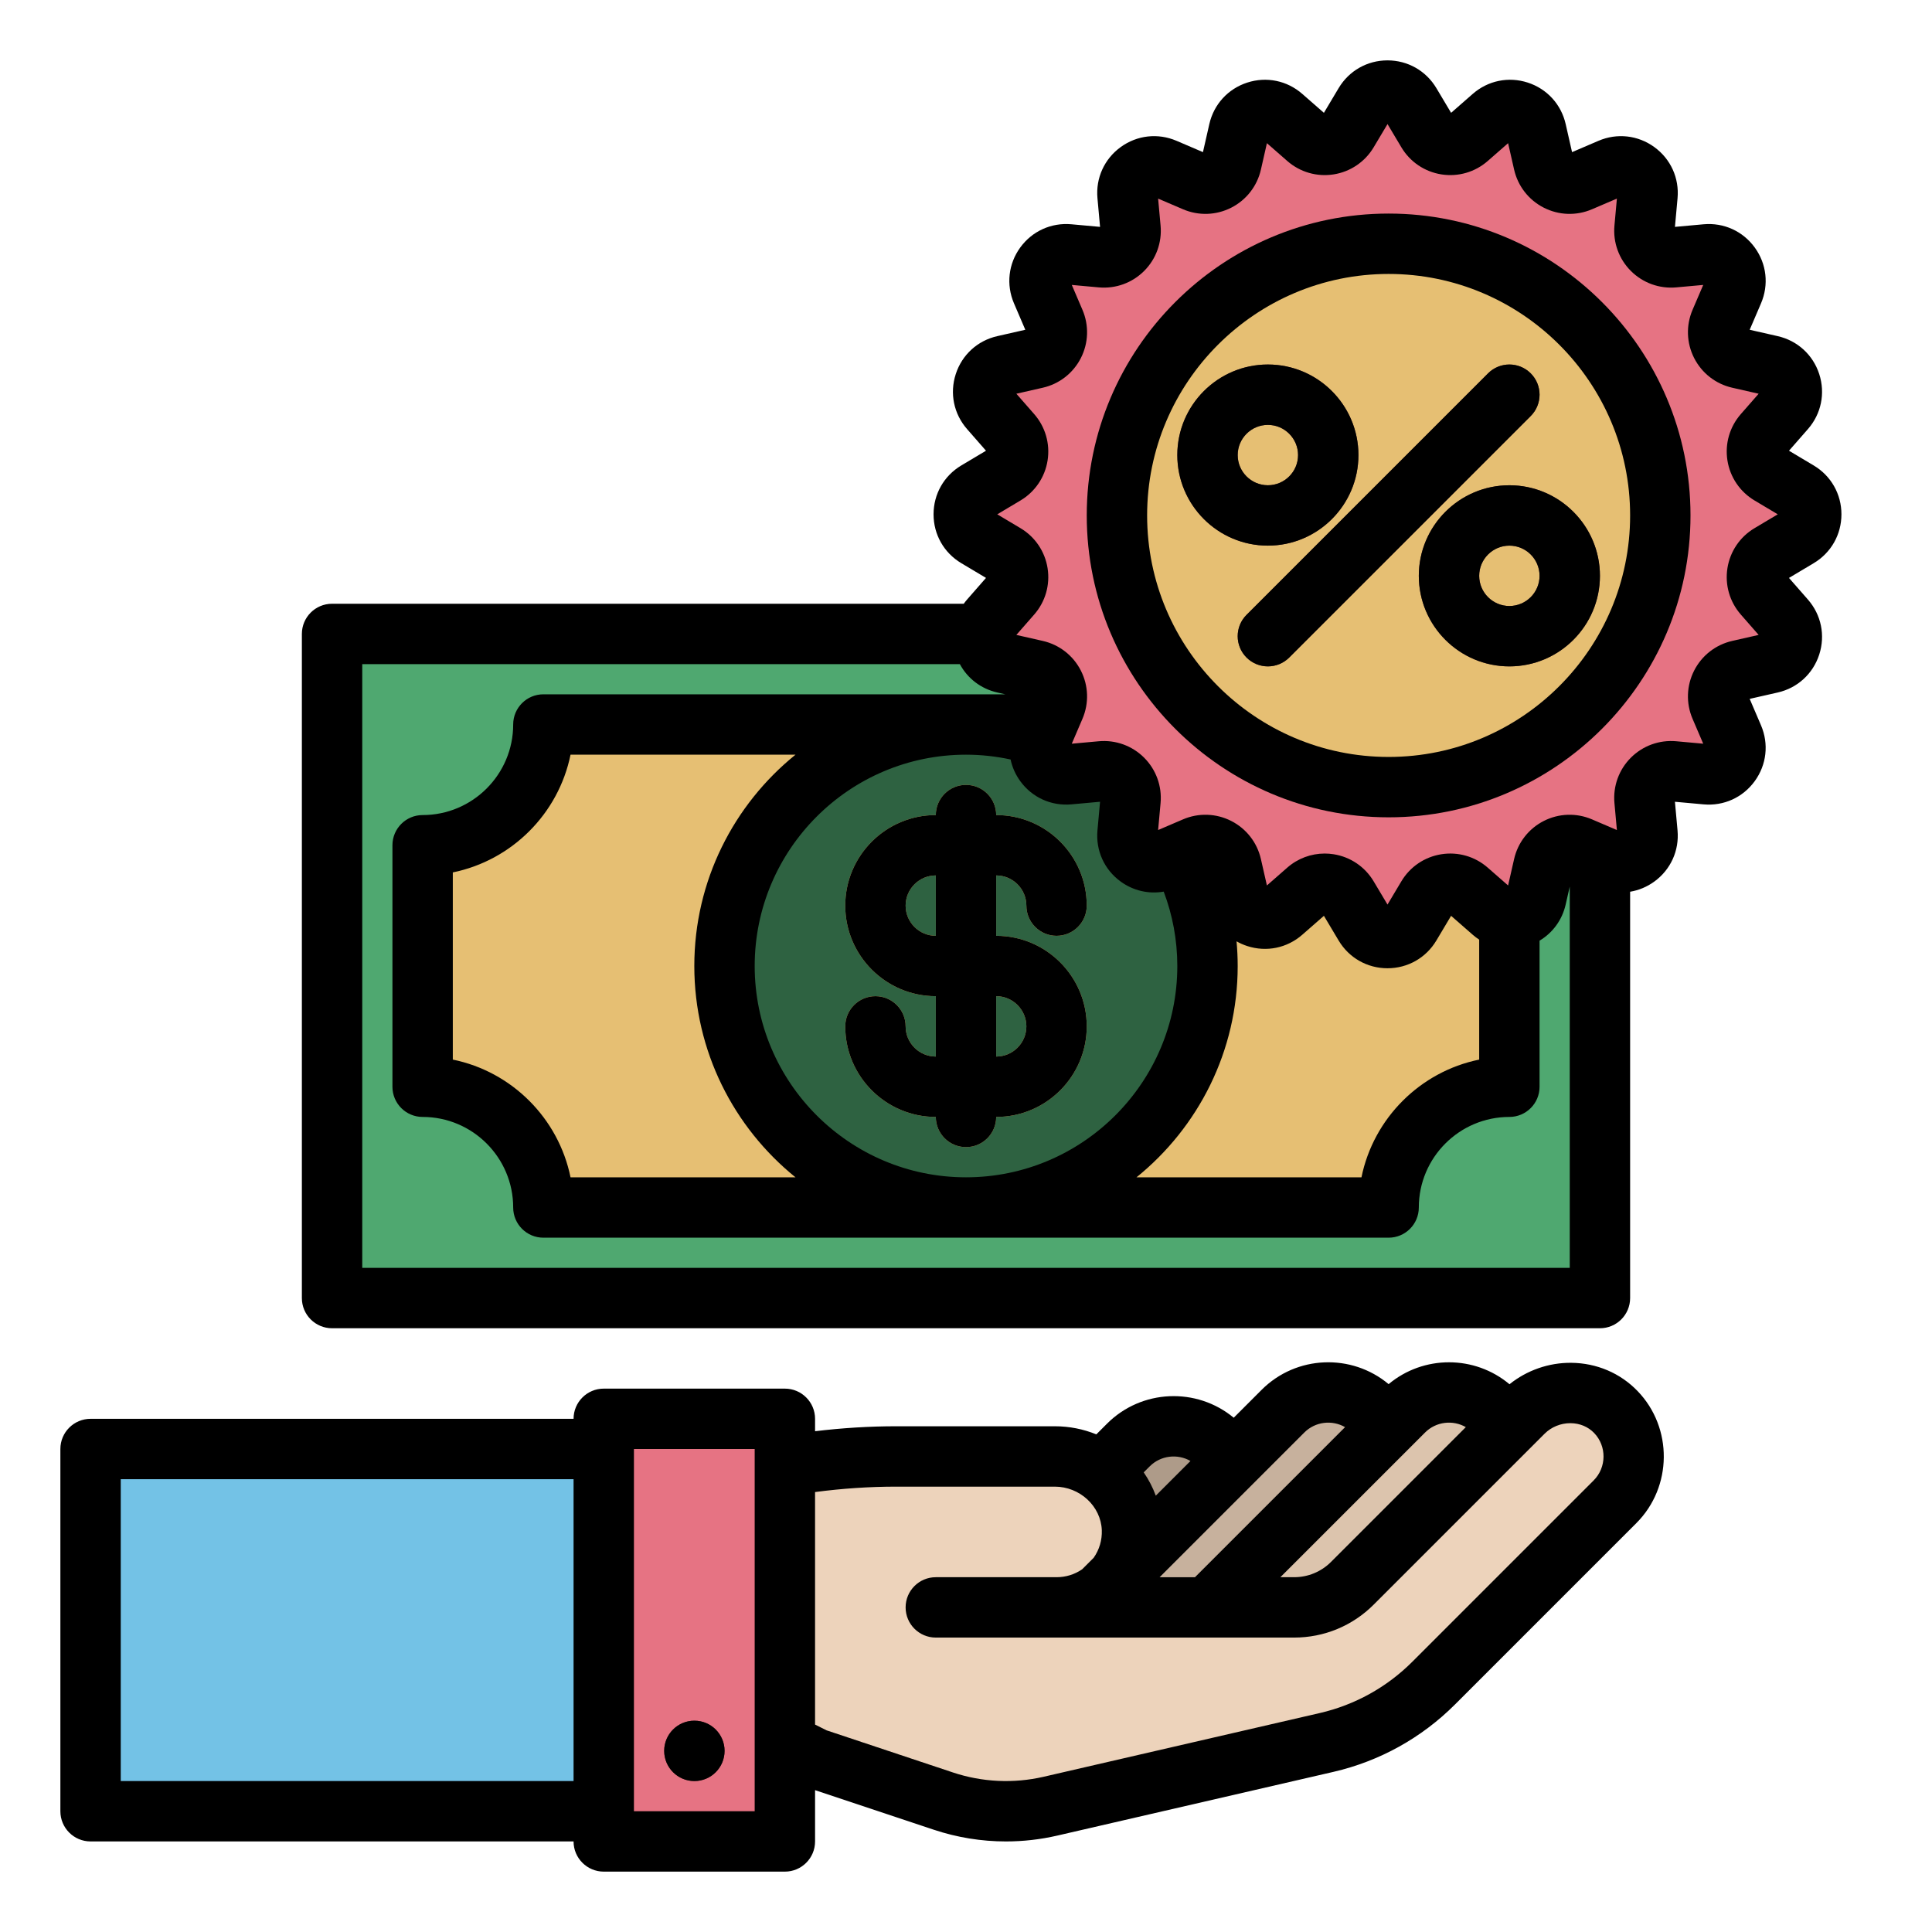 <svg id="filled_Outline" enable-background="new 0 0 512 512" viewBox="0 0 512 512" xmlns="http://www.w3.org/2000/svg"><path d="m24 384h144v96h-144z" fill="#73c2e6"/><path d="m263.029 466.947 60-60c6.627-6.627 6.627-17.373 0-24s-17.373-6.627-24 0l-52 52" fill="#ae9b89"/><path d="m304 457.976 60-60c6.627-6.627 6.627-17.373 0-24s-17.373-6.627-24 0l-52 52" fill="#c7b19d"/><path d="m336 457.976 60-60c6.627-6.627 6.627-17.373 0-24s-17.373-6.627-24 0l-52 52" fill="#dcc4ad"/><path d="m88 168h336v176h-336z" fill="#4fa870"/><path d="m400 288v-64c-17.673 0-32-14.327-32-32h-224c0 17.673-14.327 32-32 32v64c17.673 0 32 14.327 32 32h224c0-17.673 14.327-32 32-32z" fill="#e6bf73"/><circle cx="256" cy="256" fill="#2e6241" r="64"/><g><path d="m264 296h-16c-13.233 0-24-10.767-24-24 0-4.418 3.582-8 8-8s8 3.582 8 8c0 4.411 3.589 8 8 8h16c4.411 0 8-3.589 8-8s-3.589-8-8-8h-16c-13.233 0-24-10.767-24-24s10.767-24 24-24h16c13.233 0 24 10.767 24 24 0 4.418-3.582 8-8 8s-8-3.582-8-8c0-4.411-3.589-8-8-8h-16c-4.411 0-8 3.589-8 8s3.589 8 8 8h16c13.233 0 24 10.767 24 24s-10.767 24-24 24z" fill="#f7cd7b"/></g><g><path d="m256 304c-4.418 0-8-3.582-8-8v-80c0-4.418 3.582-8 8-8s8 3.582 8 8v80c0 4.418-3.582 8-8 8z" fill="#f7cd7b"/></g><path d="m373.78 27.452 4.469 7.494c2.264 3.796 7.414 4.611 10.74 1.701l6.566-5.746c4.033-3.53 10.374-1.469 11.562 3.757l1.935 8.509c.98 4.309 5.626 6.677 9.688 4.937l8.021-3.436c4.927-2.111 10.32 1.808 9.836 7.146l-.789 8.69c-.4 4.401 3.287 8.089 7.689 7.689l8.69-.789c5.338-.485 9.257 4.909 7.146 9.836l-3.436 8.021c-1.74 4.062.627 8.709 4.937 9.688l8.509 1.935c5.226 1.188 7.287 7.529 3.757 11.562l-5.746 6.566c-2.91 3.326-2.095 8.476 1.701 10.74l7.494 4.469c4.603 2.745 4.603 9.412 0 12.158l-7.494 4.469c-3.796 2.264-4.611 7.414-1.701 10.74l5.746 6.566c3.53 4.033 1.469 10.374-3.757 11.562l-8.509 1.935c-4.309.98-6.677 5.626-4.937 9.688l3.436 8.021c2.111 4.927-1.808 10.32-7.146 9.836l-8.69-.789c-4.401-.4-8.089 3.287-7.689 7.689l.789 8.69c.485 5.338-4.909 9.257-9.836 7.146l-8.021-3.436c-4.062-1.74-8.709.627-9.688 4.937l-1.935 8.509c-1.188 5.226-7.529 7.287-11.562 3.757l-6.566-5.746c-3.326-2.91-8.476-2.095-10.74 1.701l-4.469 7.494c-2.745 4.603-9.412 4.603-12.158 0l-4.469-7.494c-2.264-3.796-7.414-4.611-10.74-1.701l-6.566 5.746c-4.033 3.53-10.374 1.469-11.562-3.757l-1.935-8.509c-.98-4.309-5.626-6.677-9.688-4.937l-8.021 3.436c-4.927 2.111-10.32-1.808-9.836-7.146l.789-8.69c.4-4.401-3.287-8.089-7.689-7.689l-8.69.789c-5.338.485-9.257-4.909-7.146-9.836l3.436-8.021c1.74-4.062-.627-8.709-4.937-9.688l-8.509-1.935c-5.226-1.188-7.287-7.529-3.757-11.562l5.746-6.566c2.91-3.326 2.095-8.476-1.701-10.74l-7.494-4.469c-4.603-2.745-4.603-9.412 0-12.158l7.494-4.469c3.796-2.264 4.611-7.414 1.701-10.74l-5.746-6.566c-3.53-4.033-1.469-10.374 3.757-11.562l8.509-1.935c4.31-.98 6.677-5.626 4.937-9.688l-3.436-8.021c-2.111-4.927 1.808-10.32 7.146-9.836l8.69.789c4.401.4 8.089-3.287 7.689-7.689l-.789-8.69c-.485-5.338 4.909-9.257 9.836-7.146l8.021 3.436c4.062 1.74 8.709-.627 9.688-4.937l1.935-8.509c1.188-5.226 7.529-7.287 11.562-3.757l6.566 5.746c3.326 2.91 8.476 2.095 10.74-1.701l4.469-7.494c2.745-4.603 9.412-4.603 12.158 0z" fill="#e67383"/><circle cx="368" cy="136.598" fill="#e6bf73" r="72"/><g><path d="m336 176.598c-2.047 0-4.095-.781-5.657-2.343-3.125-3.124-3.125-8.189 0-11.313l64-64c3.124-3.124 8.189-3.124 11.313 0 3.125 3.124 3.125 8.189 0 11.313l-64 64c-1.561 1.562-3.609 2.343-5.656 2.343z" fill="#5f3036"/></g><g><path d="m336 144.598c-13.234 0-24-10.766-24-24s10.766-24 24-24 24 10.766 24 24-10.766 24-24 24zm0-32c-4.411 0-8 3.589-8 8s3.589 8 8 8 8-3.589 8-8-3.589-8-8-8z" fill="#5f3036"/></g><g><path d="m400 176.598c-13.234 0-24-10.766-24-24s10.766-24 24-24 24 10.766 24 24-10.766 24-24 24zm0-32c-4.411 0-8 3.589-8 8s3.589 8 8 8 8-3.589 8-8-3.589-8-8-8z" fill="#5f3036"/></g><path d="m428.227 374.207c-6.599-6.851-17.815-6.643-24.542.083l-45.283 45.283c-4.099 4.099-9.659 6.402-15.456 6.402h-62.946c11.288 0 20.392-9.351 19.987-20.729-.385-10.838-9.622-19.271-20.466-19.271h-41.963c-14.317 0-28.581 1.756-42.471 5.228l-11.087 2.773v56l32 16 33.995 11.332c9.159 3.053 18.983 3.52 28.39 1.349l73.19-16.89c10.733-2.477 20.555-7.92 28.344-15.71l48.081-48.081c6.551-6.551 6.627-17.125.227-23.769z" fill="#edd3bb"/><path d="m160 376h48v112h-48z" fill="#e67383"/><g><path d="m184.02 472c-4.418 0-8.005-3.582-8.005-8s3.577-8 7.995-8h.01c4.418 0 8 3.582 8 8s-3.582 8-8 8z" fill="#5f3036"/></g><g><path d="m272 240c0 4.418 3.582 8 8 8s8-3.582 8-8c0-13.233-10.767-24-24-24 0-4.418-3.582-8-8-8s-8 3.582-8 8c-13.233 0-24 10.767-24 24s10.767 24 24 24v16c-4.411 0-8-3.589-8-8 0-4.418-3.582-8-8-8s-8 3.582-8 8c0 13.233 10.767 24 24 24 0 4.418 3.582 8 8 8s8-3.582 8-8c13.233 0 24-10.767 24-24s-10.767-24-24-24v-16c4.411 0 8 3.589 8 8zm0 32c0 4.411-3.589 8-8 8v-16c4.411 0 8 3.589 8 8zm-24-24c-4.411 0-8-3.589-8-8s3.589-8 8-8z"/><path d="m488 136.3c0-5.362-2.749-10.204-7.355-12.951l-6.544-3.902 5.018-5.733c3.531-4.035 4.65-9.488 2.994-14.588-1.657-5.1-5.768-8.854-10.997-10.043l-7.429-1.689 3-7.003c2.112-4.929 1.491-10.461-1.661-14.8-3.152-4.338-8.214-6.637-13.562-6.154l-7.587.689.689-7.587c.485-5.34-1.815-10.411-6.154-13.562-4.338-3.151-9.871-3.773-14.799-1.661l-7.003 3-1.689-7.43c-1.189-5.229-4.944-9.34-10.043-10.997-5.099-1.656-10.553-.538-14.588 2.994l-5.733 5.018-3.902-6.544c-2.751-4.608-7.593-7.357-12.955-7.357s-10.203 2.75-12.949 7.355l-3.902 6.544-5.734-5.018c-4.034-3.531-9.488-4.649-14.588-2.993-5.1 1.657-8.854 5.768-10.043 10.997l-1.689 7.429-7.003-3c-4.93-2.112-10.461-1.49-14.799 1.661-4.338 3.152-6.639 8.222-6.154 13.562l.689 7.587-7.588-.689c-5.339-.483-10.41 1.815-13.562 6.153s-3.773 9.871-1.662 14.8l3 7.003-7.429 1.689c-5.229 1.189-9.34 4.943-10.997 10.043s-.538 10.553 2.993 14.588l5.018 5.734-6.544 3.903c-4.605 2.747-7.354 7.588-7.354 12.95s2.75 10.203 7.354 12.949l6.544 3.902-5.018 5.734c-.315.36-.603.734-.879 1.115h-167.404c-4.418 0-8 3.582-8 8v176c0 4.418 3.582 8 8 8h336c4.418 0 8-3.582 8-8v-107.682c2.269-.376 4.461-1.276 6.411-2.693 4.338-3.152 6.638-8.222 6.153-13.562l-.689-7.588 7.587.689c5.343.485 10.411-1.815 13.562-6.154 3.151-4.338 3.772-9.871 1.661-14.799l-3-7.003 7.43-1.689c5.229-1.189 9.339-4.943 10.997-10.043 1.657-5.1.538-10.553-2.994-14.589l-5.018-5.733 6.543-3.902c4.607-2.747 7.357-7.588 7.357-12.95zm-191.009 97.323c3.364 2.444 7.444 3.358 11.405 2.666 2.323 6.132 3.604 12.772 3.604 19.711 0 30.878-25.122 56-56 56s-56-25.122-56-56 25.122-56 56-56c4.055 0 8.004.449 11.815 1.275.433 2.027 1.287 3.979 2.562 5.734 3.152 4.338 8.215 6.634 13.562 6.153l7.588-.689-.689 7.588c-.485 5.34 1.815 10.41 6.153 13.562zm31.009 22.377c0-2.205-.106-4.385-.303-6.538.886.503 1.831.924 2.83 1.249 5.101 1.658 10.554.538 14.588-2.993l5.734-5.018 3.902 6.544c2.747 4.605 7.587 7.354 12.949 7.354 5.362 0 10.203-2.749 12.95-7.354l3.902-6.544 5.733 5.017c.546.478 1.12.908 1.713 1.296v31.791c-15.649 3.19-28.006 15.547-31.196 31.196h-59.619c16.342-13.21 26.817-33.4 26.817-56zm-117.185 56h-59.619c-3.19-15.649-15.547-28.006-31.196-31.196v-49.607c15.649-3.19 28.006-15.547 31.196-31.196h59.619c-16.34 13.209-26.815 33.399-26.815 55.999s10.475 42.79 26.815 56zm-114.815 24v-160h158.373c2.04 3.797 5.593 6.534 9.913 7.517l2.126.483h-122.412c-4.418 0-8 3.582-8 8 0 13.234-10.766 24-24 24-4.418 0-8 3.582-8 8v64c0 4.418 3.582 8 8 8 13.234 0 24 10.766 24 24 0 4.418 3.582 8 8 8h224c4.418 0 8-3.582 8-8 0-13.234 10.766-24 24-24 4.418 0 8-3.582 8-8v-38.715c3.485-2.083 5.989-5.482 6.918-9.571l1.082-4.756v101.042zm368.956-196.024c-3.854 2.298-6.467 6.159-7.169 10.591s.59 8.911 3.545 12.289l4.728 5.402-7 1.592c-4.376.995-8.054 3.859-10.091 7.858s-2.192 8.657-.425 12.782l2.827 6.599-7.149-.649c-4.472-.4-8.852 1.182-12.025 4.354-3.173 3.173-4.76 7.557-4.354 12.026l.649 7.149-6.6-2.827c-4.125-1.768-8.784-1.611-12.782.425-3.998 2.037-6.862 5.715-7.857 10.091l-1.592 7-5.403-4.728c-3.376-2.955-7.855-4.248-12.288-3.545-4.432.702-8.292 3.315-10.591 7.169l-3.677 6.166-3.677-6.166c-2.299-3.854-6.159-6.467-10.592-7.169-.792-.125-1.584-.187-2.373-.187-3.624 0-7.141 1.306-9.915 3.732l-5.402 4.728-1.592-7c-.995-4.376-3.859-8.054-7.857-10.091-3.999-2.037-8.657-2.192-12.782-.425l-6.599 2.827.649-7.149c.406-4.469-1.181-8.852-4.354-12.025s-7.555-4.755-12.025-4.354l-7.149.649 2.827-6.599c1.767-4.125 1.612-8.784-.425-12.782-2.038-3.999-5.715-6.862-10.091-7.857l-7-1.592 4.728-5.402c2.956-3.376 4.248-7.855 3.546-12.288s-3.315-8.293-7.169-10.592l-6.166-3.677 6.166-3.677c3.854-2.299 6.467-6.159 7.169-10.591s-.59-8.911-3.545-12.288l-4.728-5.403 7-1.592c4.376-.995 8.054-3.859 10.091-7.857 2.038-3.999 2.192-8.657.425-12.783l-2.827-6.599 7.149.649c4.471.404 8.853-1.181 12.026-4.354s4.76-7.556 4.354-12.025l-.649-7.149 6.599 2.827c4.126 1.768 8.785 1.612 12.782-.425 3.999-2.038 6.863-5.715 7.858-10.092l1.592-7 5.403 4.728c3.377 2.956 7.856 4.246 12.288 3.545 4.432-.702 8.292-3.315 10.591-7.169l3.677-6.166 3.677 6.166c2.298 3.854 6.158 6.467 10.59 7.169 4.431.702 8.911-.59 12.289-3.545l5.402-4.728 1.592 7c.995 4.376 3.859 8.054 7.857 10.091 3.999 2.038 8.657 2.193 12.782.425l6.599-2.827-.649 7.149c-.406 4.469 1.181 8.853 4.354 12.026 3.174 3.173 7.559 4.757 12.025 4.354l7.149-.649-2.827 6.6c-1.767 4.125-1.612 8.784.425 12.782 2.037 3.999 5.715 6.862 10.091 7.857l7 1.592-4.729 5.403c-2.955 3.377-4.247 7.856-3.544 12.288s3.315 8.292 7.169 10.59l6.166 3.677z"/><path d="m368 56.598c-44.112 0-80 35.888-80 80s35.888 80 80 80 80-35.888 80-80-35.888-80-80-80zm0 144c-35.29 0-64-28.71-64-64s28.71-64 64-64 64 28.71 64 64-28.71 64-64 64z"/><path d="m405.657 98.941c-3.124-3.124-8.189-3.124-11.313 0l-64 64c-3.125 3.124-3.125 8.189 0 11.313 1.562 1.562 3.609 2.343 5.657 2.343s4.095-.781 5.657-2.343l64-64c3.123-3.123 3.123-8.189-.001-11.313z"/><path d="m360 120.598c0-13.234-10.766-24-24-24s-24 10.766-24 24 10.766 24 24 24 24-10.766 24-24zm-32 0c0-4.411 3.589-8 8-8s8 3.589 8 8-3.589 8-8 8-8-3.589-8-8z"/><path d="m376 152.598c0 13.234 10.766 24 24 24s24-10.766 24-24-10.766-24-24-24-24 10.766-24 24zm32 0c0 4.411-3.589 8-8 8s-8-3.589-8-8 3.589-8 8-8 8 3.589 8 8z"/><path d="m433.989 368.658c-4.597-4.773-10.848-7.437-17.601-7.5-5.943-.056-11.771 1.992-16.355 5.681-9.232-7.746-22.79-7.756-32.033-.028-9.8-8.194-24.455-7.695-33.657 1.508l-7.394 7.394c-9.8-8.124-24.4-7.601-33.577 1.576l-2.835 2.835c-3.387-1.384-7.107-2.149-11.017-2.149h-41.963c-7.207 0-14.406.453-21.557 1.315v-3.29c0-4.418-3.582-8-8-8h-48c-4.418 0-8 3.582-8 8h-128c-4.418 0-8 3.582-8 8v96c0 4.418 3.582 8 8 8h128c0 4.418 3.582 8 8 8h48c4.418 0 8-3.582 8-8v-13.591l31.465 10.488c6.196 2.065 12.651 3.104 19.12 3.104 4.555 0 9.117-.515 13.599-1.549l73.19-16.89c12.208-2.817 23.343-8.989 32.202-17.848l48.081-48.081c9.555-9.555 9.704-25.245.332-34.975zm-281.989 103.342h-120v-80h120zm48 8h-32v-96h32zm177.657-100.367c2.924-2.923 7.376-3.393 10.802-1.43l-35.714 35.714c-2.618 2.618-6.098 4.059-9.799 4.059h-3.633zm-32 0c2.924-2.923 7.376-3.393 10.802-1.429l-39.773 39.773h-9.373zm-40.971 8.97c2.924-2.923 7.376-3.393 10.803-1.429l-9.193 9.193c-.809-2.203-1.889-4.272-3.202-6.172zm117.657 3.716-48.081 48.08c-6.737 6.736-15.204 11.429-24.486 13.572l-73.19 16.89c-7.975 1.839-16.296 1.445-24.062-1.143l-33.455-11.152-3.069-1.534v-61.621c7.145-.941 14.347-1.435 21.557-1.435h41.963c6.65 0 12.245 5.184 12.471 11.555.094 2.646-.668 5.17-2.148 7.288l-3.063 3.063c-1.979 1.362-4.318 2.094-6.781 2.094h-32c-4.418 0-8 3.582-8 8s3.582 8 8 8h94.946c7.975 0 15.472-3.105 21.112-8.745l45.284-45.284c1.776-1.776 4.252-2.79 6.805-2.79h.09c2.423.023 4.634.946 6.228 2.6 3.367 3.494 3.312 9.129-.121 12.562z"/><path d="m184.02 472c4.418 0 8-3.582 8-8s-3.582-8-8-8h-.01c-4.418 0-7.995 3.582-7.995 8s3.587 8 8.005 8z"/></g></svg>